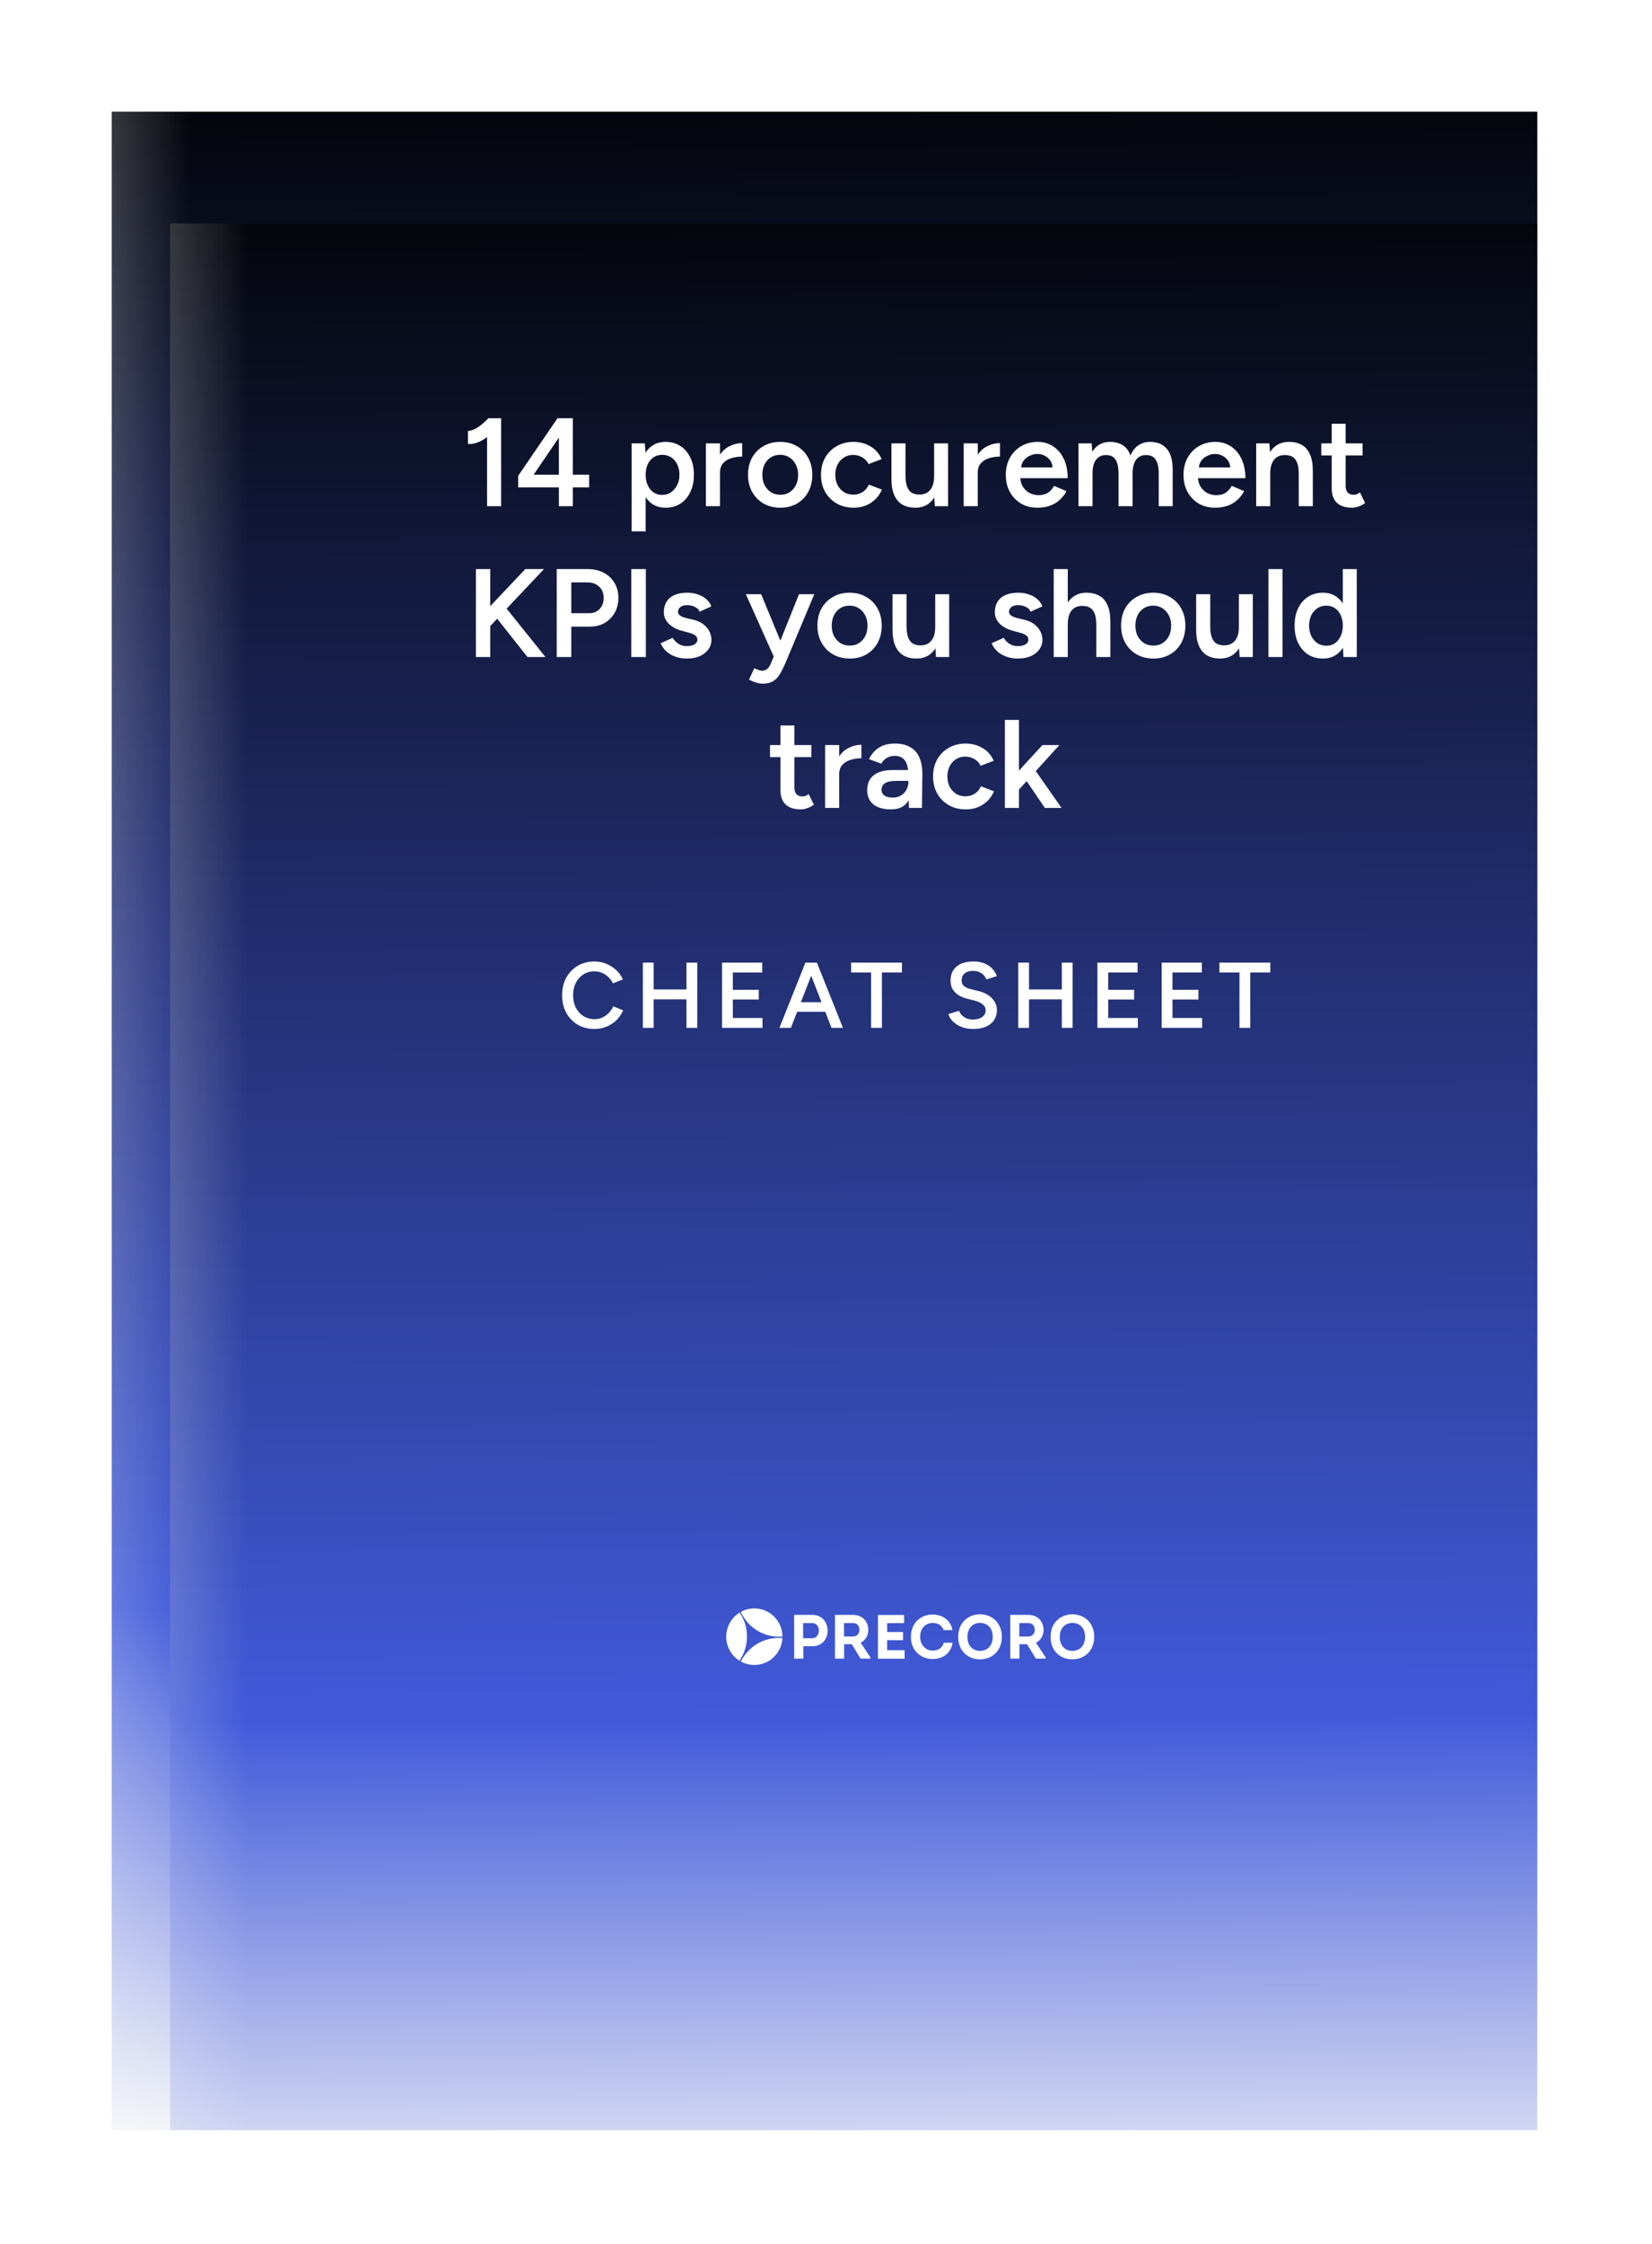 <svg width="526" height="714" viewBox="0 0 526 714" fill="none" xmlns="http://www.w3.org/2000/svg">
<g clip-path="url(#clip0_4972_7850)" filter="url(#filter0_d_4972_7850)">
<rect width="453.906" height="642.334" transform="translate(14)" fill="url(#paint0_linear_4972_7850)"/>
<rect width="453.906" height="642.334" transform="translate(14)" fill="url(#paint1_linear_4972_7850)" fill-opacity="0.2"/>
<path d="M203.317 323.069V309.199C205.25 309.181 207.174 309.199 209.108 309.199C212.262 309.199 213.936 311.639 213.936 314.254C213.936 316.831 212.208 319.145 209.107 319.145H206.222V323.069H203.317ZM209.108 316.612C210.346 316.612 211.166 315.501 211.166 314.172C211.166 312.888 210.39 311.813 209.108 311.795H206.158V316.603H209.108V316.612ZM227.497 322.65V323.069H224.396L221.608 318.498H219.184V323.069H216.279V309.199H222.071C225.172 309.217 226.856 311.494 226.856 313.953C226.856 315.72 225.983 317.26 224.432 318.033L227.497 322.651V322.65ZM222.053 316.058C223.274 316.058 224.067 315.083 224.049 313.899C224.049 312.734 223.292 311.795 222.052 311.795H219.148V316.058H222.053ZM238.233 311.822H232.843V314.637H237.877V317.232H232.843V320.401H238.385V323.097H229.92V309.226H238.233V311.822ZM247.321 309.081C250.056 309.099 252.96 310.583 253.576 314.017H250.77C250.172 312.451 248.952 311.758 247.321 311.758C244.916 311.758 243.312 313.543 243.312 316.176C243.312 318.553 244.88 320.529 247.303 320.529C248.987 320.529 250.368 319.718 250.832 318.033H253.62C253.041 321.694 250.154 323.206 247.321 323.206C243.757 323.206 240.381 320.765 240.381 316.176C240.39 311.557 243.757 309.044 247.321 309.08V309.081ZM262.298 323.307C258.672 323.307 255.402 320.829 255.402 316.157C255.402 311.485 258.752 309.007 262.361 309.007C265.907 309.007 269.257 311.504 269.257 316.157C269.257 320.374 266.406 323.307 262.299 323.307H262.298ZM262.343 320.611C264.455 320.611 266.37 319.181 266.37 316.157C266.37 313.207 264.472 311.74 262.361 311.74C260.231 311.74 258.333 313.224 258.333 316.157C258.324 319.19 260.169 320.611 262.343 320.611ZM283.147 322.65V323.069H280.047L277.258 318.498H274.834V323.069H271.929V309.199H277.721C280.821 309.217 282.506 311.494 282.506 313.953C282.506 315.72 281.633 317.26 280.082 318.033L283.147 322.651V322.65ZM277.704 316.058C278.925 316.058 279.718 315.083 279.701 313.899C279.701 312.734 278.943 311.795 277.704 311.795H274.799V316.058H277.704ZM291.62 323.307C287.994 323.307 284.725 320.829 284.725 316.157C284.725 311.485 288.074 309.007 291.683 309.007C295.228 309.007 298.579 311.504 298.579 316.157C298.57 320.374 295.728 323.307 291.62 323.307ZM291.656 320.611C293.768 320.611 295.684 319.181 295.684 316.157C295.684 313.207 293.786 311.74 291.674 311.74C289.544 311.74 287.647 313.224 287.647 316.157C287.647 319.19 289.481 320.611 291.656 320.611Z" fill="white"/>
<path d="M198.364 320.662C199.094 319.411 199.513 318.003 199.584 316.556C197.06 316.332 194.524 316.832 192.273 317.996C190.022 319.161 188.15 320.943 186.875 323.133C186.704 323.424 186.55 323.714 186.405 324.006C190.627 326.313 195.923 324.85 198.364 320.662Z" fill="white"/>
<path d="M199.594 316.084C199.576 313.022 198.002 310.042 195.182 308.38C193.851 307.596 192.338 307.171 190.793 307.149C189.247 307.126 187.723 307.507 186.369 308.253C187.502 310.775 189.391 312.883 191.774 314.285C194.132 315.679 196.864 316.308 199.594 316.083V316.084Z" fill="white"/>
<path d="M186.007 308.471C184.752 309.241 183.708 310.312 182.97 311.586C180.521 315.793 181.85 321.171 185.944 323.742C186.142 323.451 186.333 323.161 186.514 322.852C187.794 320.651 188.426 318.133 188.336 315.588C188.246 313.044 187.439 310.576 186.007 308.471Z" fill="white"/>
<path d="M203.532 562.409V548.498C205.472 548.48 207.401 548.498 209.34 548.498C212.504 548.498 214.183 550.945 214.183 553.567C214.183 556.152 212.449 558.472 209.339 558.472H206.446V562.409H203.532ZM209.34 555.932C210.582 555.932 211.404 554.818 211.404 553.485C211.404 552.197 210.627 551.119 209.34 551.101H206.382V555.923H209.34V555.932ZM227.783 561.988V562.409H224.673L221.877 557.824H219.446V562.409H216.533V548.498H222.341C225.451 548.516 227.14 550.799 227.14 553.266C227.14 555.038 226.264 556.582 224.709 557.357L227.783 561.989V561.988ZM222.323 555.377C223.547 555.377 224.343 554.399 224.325 553.212C224.325 552.043 223.565 551.101 222.322 551.101H219.41V555.377H222.323ZM238.55 551.128H233.144V553.952H238.193V556.554H233.144V559.732H238.702V562.436H230.213V548.525H238.55V551.128ZM247.664 548.379C250.407 548.397 253.32 549.885 253.937 553.33H251.123C250.524 551.759 249.3 551.064 247.664 551.064C245.252 551.064 243.643 552.855 243.643 555.495C243.643 557.879 245.216 559.86 247.646 559.86C249.335 559.86 250.72 559.048 251.185 557.357H253.981C253.401 561.029 250.506 562.546 247.664 562.546C244.09 562.546 240.704 560.098 240.704 555.495C240.713 550.863 244.09 548.342 247.664 548.378V548.379ZM262.684 562.647C259.048 562.647 255.769 560.162 255.769 555.476C255.769 550.79 259.129 548.305 262.747 548.305C266.304 548.305 269.664 550.809 269.664 555.476C269.664 559.705 266.804 562.647 262.685 562.647H262.684ZM262.729 559.942C264.847 559.942 266.768 558.508 266.768 555.476C266.768 552.517 264.865 551.046 262.747 551.046C260.611 551.046 258.708 552.535 258.708 555.476C258.699 558.517 260.549 559.942 262.729 559.942ZM283.594 561.988V562.409H280.485L277.688 557.824H275.257V562.409H272.343V548.498H278.152C281.261 548.516 282.951 550.799 282.951 553.266C282.951 555.038 282.075 556.582 280.52 557.357L283.594 561.989V561.988ZM278.135 555.377C279.359 555.377 280.155 554.399 280.137 553.212C280.137 552.043 279.377 551.101 278.135 551.101H275.222V555.377H278.135ZM292.091 562.647C288.455 562.647 285.176 560.162 285.176 555.476C285.176 550.79 288.535 548.305 292.154 548.305C295.71 548.305 299.07 550.809 299.07 555.476C299.061 559.705 296.211 562.647 292.091 562.647ZM292.127 559.942C294.245 559.942 296.166 558.508 296.166 555.476C296.166 552.517 294.263 551.046 292.145 551.046C290.01 551.046 288.106 552.535 288.106 555.476C288.106 558.517 289.946 559.942 292.127 559.942Z" fill="white"/>
<path d="M198.565 559.994C199.298 558.74 199.717 557.328 199.789 555.877C197.257 555.652 194.714 556.153 192.457 557.321C190.2 558.489 188.322 560.276 187.043 562.473C186.871 562.764 186.717 563.056 186.572 563.348C190.805 565.661 196.117 564.195 198.565 559.994Z" fill="white"/>
<path d="M199.798 555.403C199.78 552.332 198.202 549.344 195.374 547.677C194.039 546.89 192.522 546.464 190.972 546.442C189.422 546.419 187.893 546.801 186.536 547.549C187.672 550.079 189.566 552.193 191.957 553.599C194.321 554.997 197.061 555.628 199.798 555.403V555.403Z" fill="white"/>
<path d="M186.173 547.768C184.914 548.54 183.867 549.614 183.127 550.892C180.671 555.111 182.003 560.505 186.11 563.084C186.308 562.791 186.499 562.5 186.681 562.191C187.964 559.983 188.598 557.458 188.508 554.906C188.418 552.354 187.609 549.88 186.173 547.768Z" fill="white"/>
<path d="M87.523 94.301C85.763 94.301 84.147 94.093 82.675 93.677C81.235 93.261 79.955 92.685 78.835 91.949C77.747 91.213 76.835 90.397 76.099 89.501C75.395 88.573 74.899 87.613 74.611 86.621L80.083 84.941C80.499 86.125 81.315 87.165 82.531 88.061C83.747 88.957 85.251 89.421 87.043 89.453C89.123 89.453 90.771 89.021 91.987 88.157C93.203 87.293 93.811 86.157 93.811 84.749C93.811 83.469 93.299 82.429 92.275 81.629C91.251 80.797 89.875 80.157 88.147 79.709L84.019 78.653C82.451 78.237 81.027 77.629 79.747 76.829C78.499 76.029 77.507 75.021 76.771 73.805C76.067 72.589 75.715 71.149 75.715 69.485C75.715 66.349 76.739 63.917 78.787 62.189C80.835 60.429 83.763 59.549 87.571 59.549C89.715 59.549 91.587 59.885 93.187 60.557C94.819 61.197 96.163 62.093 97.219 63.245C98.275 64.365 99.059 65.645 99.571 67.085L94.195 68.813C93.715 67.533 92.883 66.477 91.699 65.645C90.515 64.813 89.043 64.397 87.283 64.397C85.459 64.397 84.019 64.829 82.963 65.693C81.939 66.557 81.427 67.757 81.427 69.293C81.427 70.541 81.827 71.517 82.627 72.221C83.459 72.893 84.579 73.405 85.987 73.757L90.115 74.765C93.123 75.501 95.459 76.765 97.123 78.557C98.787 80.349 99.619 82.333 99.619 84.509C99.619 86.429 99.155 88.125 98.227 89.597C97.299 91.069 95.923 92.221 94.099 93.053C92.307 93.885 90.115 94.301 87.523 94.301ZM105.012 103.325V69.725H110.052L110.388 74.141V103.325H105.012ZM117.972 94.301C115.956 94.301 114.212 93.789 112.74 92.765C111.3 91.709 110.196 90.237 109.428 88.349C108.66 86.461 108.276 84.253 108.276 81.725C108.276 79.165 108.66 76.957 109.428 75.101C110.196 73.213 111.3 71.757 112.74 70.733C114.212 69.677 115.956 69.149 117.972 69.149C120.148 69.149 122.036 69.677 123.636 70.733C125.268 71.757 126.532 73.213 127.428 75.101C128.356 76.957 128.82 79.165 128.82 81.725C128.82 84.253 128.356 86.461 127.428 88.349C126.532 90.237 125.268 91.709 123.636 92.765C122.036 93.789 120.148 94.301 117.972 94.301ZM116.628 89.405C117.908 89.405 119.044 89.085 120.036 88.445C121.028 87.773 121.812 86.861 122.388 85.709C122.996 84.557 123.3 83.229 123.3 81.725C123.3 80.221 123.012 78.893 122.436 77.741C121.892 76.589 121.124 75.693 120.132 75.053C119.14 74.413 117.988 74.093 116.676 74.093C115.46 74.093 114.372 74.413 113.412 75.053C112.452 75.693 111.7 76.589 111.156 77.741C110.644 78.893 110.388 80.221 110.388 81.725C110.388 83.229 110.644 84.557 111.156 85.709C111.7 86.861 112.436 87.773 113.364 88.445C114.324 89.085 115.412 89.405 116.628 89.405ZM144.117 94.301C141.781 94.301 139.701 93.773 137.877 92.717C136.085 91.629 134.661 90.141 133.605 88.253C132.581 86.365 132.069 84.189 132.069 81.725C132.069 79.261 132.597 77.085 133.653 75.197C134.709 73.309 136.149 71.837 137.973 70.781C139.829 69.693 141.941 69.149 144.309 69.149C146.453 69.149 148.389 69.709 150.117 70.829C151.845 71.917 153.205 73.501 154.197 75.581C155.221 77.661 155.733 80.141 155.733 83.021H136.869L137.589 82.349C137.589 83.821 137.909 85.101 138.549 86.189C139.189 87.245 140.037 88.061 141.093 88.637C142.149 89.213 143.317 89.501 144.597 89.501C146.069 89.501 147.285 89.181 148.245 88.541C149.205 87.869 149.957 87.005 150.501 85.949L155.253 87.965C154.581 89.245 153.717 90.365 152.661 91.325C151.637 92.285 150.405 93.021 148.965 93.533C147.557 94.045 145.941 94.301 144.117 94.301ZM137.925 79.565L137.157 78.893H150.693L149.973 79.565C149.973 78.253 149.685 77.181 149.109 76.349C148.533 75.485 147.797 74.845 146.901 74.429C146.037 73.981 145.125 73.757 144.165 73.757C143.205 73.757 142.245 73.981 141.285 74.429C140.325 74.845 139.525 75.485 138.885 76.349C138.245 77.181 137.925 78.253 137.925 79.565ZM159.85 93.725V69.725H164.89L165.226 74.141V93.725H159.85ZM176.122 93.725V81.437H181.498V93.725H176.122ZM176.122 81.437C176.122 79.517 175.898 78.045 175.45 77.021C175.034 75.965 174.426 75.229 173.626 74.813C172.858 74.397 171.946 74.189 170.89 74.189C169.098 74.157 167.706 74.749 166.714 75.965C165.722 77.181 165.226 78.925 165.226 81.197H163.21C163.21 78.669 163.578 76.509 164.314 74.717C165.05 72.893 166.106 71.517 167.482 70.589C168.858 69.629 170.49 69.149 172.378 69.149C174.298 69.149 175.93 69.533 177.274 70.301C178.65 71.069 179.69 72.269 180.394 73.901C181.13 75.501 181.498 77.597 181.498 80.189V81.437H176.122ZM204.272 93.725L204.032 89.261V60.125H209.36V93.725H204.272ZM196.448 94.301C194.272 94.301 192.368 93.789 190.736 92.765C189.136 91.709 187.872 90.237 186.944 88.349C186.048 86.461 185.6 84.253 185.6 81.725C185.6 79.165 186.048 76.957 186.944 75.101C187.872 73.213 189.136 71.757 190.736 70.733C192.368 69.677 194.272 69.149 196.448 69.149C198.464 69.149 200.192 69.677 201.632 70.733C203.104 71.757 204.224 73.213 204.992 75.101C205.76 76.957 206.144 79.165 206.144 81.725C206.144 84.253 205.76 86.461 204.992 88.349C204.224 90.237 203.104 91.709 201.632 92.765C200.192 93.789 198.464 94.301 196.448 94.301ZM197.792 89.405C199.008 89.405 200.08 89.085 201.008 88.445C201.968 87.773 202.704 86.861 203.216 85.709C203.76 84.557 204.032 83.229 204.032 81.725C204.032 80.221 203.76 78.893 203.216 77.741C202.704 76.589 201.968 75.693 201.008 75.053C200.08 74.413 198.992 74.093 197.744 74.093C196.464 74.093 195.328 74.413 194.336 75.053C193.344 75.693 192.56 76.589 191.984 77.741C191.44 78.893 191.152 80.221 191.12 81.725C191.152 83.229 191.44 84.557 191.984 85.709C192.56 86.861 193.344 87.773 194.336 88.445C195.36 89.085 196.512 89.405 197.792 89.405ZM251.17 93.725L238.066 60.125H243.634L257.074 93.725H251.17ZM224.338 93.725L237.73 60.125H243.346L230.242 93.725H224.338ZM230.626 85.469V80.525H250.738V85.469H230.626ZM260.444 93.725V69.725H265.484L265.82 74.141V93.725H260.444ZM276.716 93.725V81.437H282.092V93.725H276.716ZM276.716 81.437C276.716 79.517 276.492 78.045 276.044 77.021C275.628 75.965 275.02 75.229 274.22 74.813C273.452 74.397 272.54 74.189 271.484 74.189C269.692 74.157 268.3 74.749 267.308 75.965C266.316 77.181 265.82 78.925 265.82 81.197H263.804C263.804 78.669 264.172 76.509 264.908 74.717C265.644 72.893 266.7 71.517 268.076 70.589C269.452 69.629 271.084 69.149 272.972 69.149C274.892 69.149 276.524 69.533 277.868 70.301C279.244 71.069 280.284 72.269 280.988 73.901C281.724 75.501 282.092 77.597 282.092 80.189V81.437H276.716ZM302.178 93.725L301.938 89.213V81.389C301.938 79.757 301.762 78.397 301.41 77.309C301.09 76.189 300.546 75.341 299.778 74.765C299.042 74.157 298.05 73.853 296.802 73.853C295.65 73.853 294.642 74.093 293.778 74.573C292.914 75.053 292.178 75.805 291.57 76.829L286.866 75.101C287.378 74.045 288.05 73.069 288.882 72.173C289.746 71.245 290.818 70.509 292.098 69.965C293.41 69.421 294.978 69.149 296.802 69.149C299.138 69.149 301.09 69.613 302.658 70.541C304.226 71.437 305.378 72.733 306.114 74.429C306.882 76.125 307.266 78.173 307.266 80.573L307.122 93.725H302.178ZM295.266 94.301C292.386 94.301 290.146 93.661 288.546 92.381C286.978 91.101 286.194 89.293 286.194 86.957C286.194 84.461 287.026 82.557 288.69 81.245C290.386 79.933 292.738 79.277 295.746 79.277H302.178V83.405H297.474C295.33 83.405 293.826 83.709 292.962 84.317C292.098 84.893 291.666 85.725 291.666 86.813C291.666 87.741 292.034 88.477 292.77 89.021C293.538 89.533 294.594 89.789 295.938 89.789C297.154 89.789 298.21 89.517 299.106 88.973C300.002 88.429 300.69 87.709 301.17 86.813C301.682 85.917 301.938 84.909 301.938 83.789H303.522C303.522 87.053 302.866 89.629 301.554 91.517C300.242 93.373 298.146 94.301 295.266 94.301ZM312.71 93.725V60.125H318.086V93.725H312.71ZM327.845 103.901C327.077 103.901 326.213 103.757 325.253 103.469C324.325 103.181 323.429 102.813 322.565 102.365L324.581 97.997C325.189 98.285 325.749 98.509 326.261 98.669C326.773 98.861 327.189 98.957 327.509 98.957C328.277 98.957 328.917 98.749 329.429 98.333C329.973 97.949 330.405 97.373 330.725 96.605L333.557 89.981L341.669 69.725H347.525L336.389 96.269C335.717 97.805 335.029 99.149 334.325 100.301C333.653 101.453 332.805 102.333 331.781 102.941C330.757 103.581 329.445 103.901 327.845 103.901ZM332.117 93.725L321.365 69.725H327.221L335.573 89.933L337.301 93.725H332.117ZM359.461 94.301C357.861 94.301 356.389 94.061 355.045 93.581C353.701 93.101 352.549 92.429 351.589 91.565C350.629 90.669 349.893 89.629 349.381 88.445L354.037 86.381C354.517 87.277 355.221 88.029 356.149 88.637C357.109 89.245 358.165 89.549 359.317 89.549C360.565 89.549 361.557 89.341 362.293 88.925C363.061 88.477 363.445 87.869 363.445 87.101C363.445 86.365 363.157 85.805 362.581 85.421C362.005 85.005 361.189 84.669 360.133 84.413L357.877 83.789C355.605 83.213 353.829 82.301 352.549 81.053C351.269 79.773 350.629 78.317 350.629 76.685C350.629 74.285 351.397 72.429 352.933 71.117C354.501 69.805 356.741 69.149 359.653 69.149C361.125 69.149 362.469 69.373 363.685 69.821C364.933 70.237 366.005 70.845 366.901 71.645C367.797 72.413 368.421 73.325 368.773 74.381L364.309 76.397C363.989 75.597 363.381 74.989 362.485 74.573C361.589 74.125 360.597 73.901 359.509 73.901C358.421 73.901 357.573 74.141 356.965 74.621C356.357 75.069 356.053 75.709 356.053 76.541C356.053 77.021 356.325 77.469 356.869 77.885C357.413 78.269 358.197 78.589 359.221 78.845L362.053 79.517C363.621 79.901 364.901 80.509 365.893 81.341C366.885 82.141 367.621 83.053 368.101 84.077C368.581 85.069 368.821 86.077 368.821 87.101C368.821 88.541 368.405 89.805 367.573 90.893C366.773 91.981 365.669 92.829 364.261 93.437C362.853 94.013 361.253 94.301 359.461 94.301ZM373.421 93.725V69.725H378.749V93.725H373.421ZM376.109 65.165C375.245 65.165 374.493 64.861 373.853 64.253C373.245 63.613 372.941 62.861 372.941 61.997C372.941 61.133 373.245 60.397 373.853 59.789C374.493 59.181 375.245 58.877 376.109 58.877C376.973 58.877 377.709 59.181 378.317 59.789C378.957 60.397 379.277 61.133 379.277 61.997C379.277 62.861 378.957 63.613 378.317 64.253C377.709 64.861 376.973 65.165 376.109 65.165ZM393.821 94.301C392.221 94.301 390.749 94.061 389.405 93.581C388.061 93.101 386.909 92.429 385.949 91.565C384.989 90.669 384.253 89.629 383.741 88.445L388.397 86.381C388.877 87.277 389.581 88.029 390.509 88.637C391.469 89.245 392.525 89.549 393.677 89.549C394.925 89.549 395.917 89.341 396.653 88.925C397.421 88.477 397.805 87.869 397.805 87.101C397.805 86.365 397.517 85.805 396.941 85.421C396.365 85.005 395.549 84.669 394.493 84.413L392.237 83.789C389.965 83.213 388.189 82.301 386.909 81.053C385.629 79.773 384.989 78.317 384.989 76.685C384.989 74.285 385.757 72.429 387.293 71.117C388.861 69.805 391.101 69.149 394.013 69.149C395.485 69.149 396.829 69.373 398.045 69.821C399.293 70.237 400.365 70.845 401.261 71.645C402.157 72.413 402.781 73.325 403.133 74.381L398.669 76.397C398.349 75.597 397.741 74.989 396.845 74.573C395.949 74.125 394.957 73.901 393.869 73.901C392.781 73.901 391.933 74.141 391.325 74.621C390.717 75.069 390.413 75.709 390.413 76.541C390.413 77.021 390.685 77.469 391.229 77.885C391.773 78.269 392.557 78.589 393.581 78.845L396.413 79.517C397.981 79.901 399.261 80.509 400.253 81.341C401.245 82.141 401.981 83.053 402.461 84.077C402.941 85.069 403.181 86.077 403.181 87.101C403.181 88.541 402.765 89.805 401.933 90.893C401.133 91.981 400.029 92.829 398.621 93.437C397.213 94.013 395.613 94.301 393.821 94.301ZM192.93 152.301C189.538 152.301 186.514 151.565 183.858 150.093C181.234 148.589 179.17 146.541 177.666 143.949C176.162 141.325 175.41 138.333 175.41 134.973C175.41 131.549 176.162 128.541 177.666 125.949C179.17 123.325 181.234 121.277 183.858 119.805C186.514 118.301 189.538 117.549 192.93 117.549C194.882 117.549 196.706 117.853 198.402 118.461C200.13 119.069 201.682 119.901 203.058 120.957C204.434 121.981 205.554 123.181 206.418 124.557L201.906 127.437C201.298 126.509 200.514 125.677 199.554 124.941C198.594 124.205 197.538 123.645 196.386 123.261C195.266 122.845 194.114 122.637 192.93 122.637C190.626 122.637 188.578 123.165 186.786 124.221C185.026 125.277 183.634 126.733 182.61 128.589C181.586 130.413 181.074 132.541 181.074 134.973C181.074 137.341 181.57 139.453 182.562 141.309C183.586 143.165 184.994 144.621 186.786 145.677C188.61 146.733 190.706 147.261 193.074 147.261C194.93 147.261 196.594 146.877 198.066 146.109C199.538 145.341 200.69 144.269 201.522 142.893C202.386 141.517 202.818 139.933 202.818 138.141L208.146 137.469C208.146 140.509 207.49 143.149 206.178 145.389C204.898 147.597 203.106 149.309 200.802 150.525C198.53 151.709 195.906 152.301 192.93 152.301ZM194.754 138.573V134.061H208.146V137.805L205.17 138.573H194.754ZM228.594 151.725L228.306 147.309V127.725H233.634V151.725H228.594ZM211.986 140.013V127.725H217.362V140.013H211.986ZM217.362 140.013C217.362 141.901 217.586 143.373 218.034 144.429C218.482 145.485 219.09 146.221 219.858 146.637C220.658 147.053 221.57 147.261 222.594 147.261C224.418 147.293 225.826 146.701 226.818 145.485C227.81 144.269 228.306 142.525 228.306 140.253H230.322C230.322 142.781 229.938 144.957 229.17 146.781C228.434 148.573 227.378 149.949 226.002 150.909C224.658 151.837 223.026 152.301 221.106 152.301C219.218 152.301 217.586 151.917 216.21 151.149C214.866 150.381 213.826 149.181 213.09 147.549C212.354 145.917 211.986 143.821 211.986 141.261V140.013H217.362ZM239.944 151.725V127.725H245.272V151.725H239.944ZM242.632 123.165C241.768 123.165 241.016 122.861 240.376 122.253C239.768 121.613 239.464 120.861 239.464 119.997C239.464 119.133 239.768 118.397 240.376 117.789C241.016 117.181 241.768 116.877 242.632 116.877C243.496 116.877 244.232 117.181 244.84 117.789C245.48 118.397 245.8 119.133 245.8 119.997C245.8 120.861 245.48 121.613 244.84 122.253C244.232 122.861 243.496 123.165 242.632 123.165ZM268.936 151.725L268.696 147.261V118.125H274.024V151.725H268.936ZM261.112 152.301C258.936 152.301 257.032 151.789 255.4 150.765C253.8 149.709 252.536 148.237 251.608 146.349C250.712 144.461 250.264 142.253 250.264 139.725C250.264 137.165 250.712 134.957 251.608 133.101C252.536 131.213 253.8 129.757 255.4 128.733C257.032 127.677 258.936 127.149 261.112 127.149C263.128 127.149 264.856 127.677 266.296 128.733C267.768 129.757 268.888 131.213 269.656 133.101C270.424 134.957 270.808 137.165 270.808 139.725C270.808 142.253 270.424 144.461 269.656 146.349C268.888 148.237 267.768 149.709 266.296 150.765C264.856 151.789 263.128 152.301 261.112 152.301ZM262.456 147.405C263.672 147.405 264.744 147.085 265.672 146.445C266.632 145.773 267.368 144.861 267.88 143.709C268.424 142.557 268.696 141.229 268.696 139.725C268.696 138.221 268.424 136.893 267.88 135.741C267.368 134.589 266.632 133.693 265.672 133.053C264.744 132.413 263.656 132.093 262.408 132.093C261.128 132.093 259.992 132.413 259 133.053C258.008 133.693 257.224 134.589 256.648 135.741C256.104 136.893 255.816 138.221 255.784 139.725C255.816 141.229 256.104 142.557 256.648 143.709C257.224 144.861 258.008 145.773 259 146.445C260.024 147.085 261.176 147.405 262.456 147.405ZM290.671 152.301C288.335 152.301 286.255 151.773 284.431 150.717C282.639 149.629 281.215 148.141 280.159 146.253C279.135 144.365 278.623 142.189 278.623 139.725C278.623 137.261 279.151 135.085 280.207 133.197C281.263 131.309 282.703 129.837 284.527 128.781C286.383 127.693 288.495 127.149 290.863 127.149C293.007 127.149 294.943 127.709 296.671 128.829C298.399 129.917 299.759 131.501 300.751 133.581C301.775 135.661 302.287 138.141 302.287 141.021H283.423L284.143 140.349C284.143 141.821 284.463 143.101 285.103 144.189C285.743 145.245 286.591 146.061 287.647 146.637C288.703 147.213 289.871 147.501 291.151 147.501C292.623 147.501 293.839 147.181 294.799 146.541C295.759 145.869 296.511 145.005 297.055 143.949L301.807 145.965C301.135 147.245 300.271 148.365 299.215 149.325C298.191 150.285 296.959 151.021 295.519 151.533C294.111 152.045 292.495 152.301 290.671 152.301ZM284.479 137.565L283.711 136.893H297.247L296.527 137.565C296.527 136.253 296.239 135.181 295.663 134.349C295.087 133.485 294.351 132.845 293.455 132.429C292.591 131.981 291.679 131.757 290.719 131.757C289.759 131.757 288.799 131.981 287.839 132.429C286.879 132.845 286.079 133.485 285.439 134.349C284.799 135.181 284.479 136.253 284.479 137.565Z" fill="white"/>
<g clip-path="url(#clip1_4972_7850)" filter="url(#filter1_d_4972_7850)">
<rect width="453.903" height="642.33" transform="translate(11)" fill="url(#paint2_linear_4972_7850)"/>
<rect width="453.903" height="642.33" transform="translate(11)" fill="url(#paint3_linear_4972_7850)" fill-opacity="0.2"/>
<path d="M209.702 456.72V442.81C211.641 442.792 213.57 442.81 215.509 442.81C218.673 442.81 220.352 445.257 220.352 447.879C220.352 450.464 218.619 452.784 215.509 452.784H212.615V456.72H209.702ZM215.509 450.244C216.751 450.244 217.573 449.13 217.573 447.797C217.573 446.509 216.796 445.431 215.509 445.413H212.551V450.235H215.509V450.244ZM233.952 456.3V456.72H230.842L228.046 452.135H225.615V456.72H222.702V442.81H228.51C231.62 442.828 233.309 445.111 233.309 447.578C233.309 449.349 232.433 450.893 230.878 451.669L233.952 456.301V456.3ZM228.492 449.688C229.716 449.688 230.512 448.711 230.494 447.524C230.494 446.355 229.734 445.413 228.492 445.413H225.579V449.688H228.492ZM244.719 445.44H239.313V448.263H244.362V450.865H239.313V454.044H244.871V456.748H236.382V442.837H244.719V445.44ZM253.833 442.691C256.576 442.709 259.489 444.197 260.106 447.642H257.292C256.693 446.071 255.469 445.376 253.833 445.376C251.421 445.376 249.812 447.166 249.812 449.807C249.812 452.19 251.385 454.172 253.815 454.172C255.504 454.172 256.889 453.359 257.354 451.669H260.15C259.57 455.341 256.675 456.857 253.833 456.857C250.259 456.857 246.873 454.409 246.873 449.807C246.882 445.175 250.259 442.654 253.833 442.69V442.691ZM268.853 456.958C265.217 456.958 261.938 454.473 261.938 449.788C261.938 445.102 265.297 442.617 268.916 442.617C272.473 442.617 275.832 445.121 275.832 449.788C275.832 454.017 272.973 456.958 268.854 456.958H268.853ZM268.898 454.254C271.016 454.254 272.937 452.82 272.937 449.788C272.937 446.829 271.034 445.358 268.916 445.358C266.78 445.358 264.877 446.846 264.877 449.788C264.868 452.829 266.718 454.254 268.898 454.254ZM289.763 456.3V456.72H286.653L283.856 452.135H281.426V456.72H278.512V442.81H284.321C287.43 442.828 289.119 445.111 289.119 447.578C289.119 449.349 288.244 450.893 286.689 451.669L289.763 456.301V456.3ZM284.304 449.688C285.528 449.688 286.323 448.711 286.306 447.524C286.306 446.355 285.546 445.413 284.304 445.413H281.39V449.688H284.304ZM298.26 456.958C294.623 456.958 291.345 454.473 291.345 449.788C291.345 445.102 294.704 442.617 298.323 442.617C301.879 442.617 305.239 445.121 305.239 449.788C305.23 454.017 302.379 456.958 298.26 456.958ZM298.296 454.254C300.414 454.254 302.335 452.82 302.335 449.788C302.335 446.829 300.432 445.358 298.314 445.358C296.178 445.358 294.275 446.846 294.275 449.788C294.275 452.829 296.115 454.254 298.296 454.254Z" fill="white"/>
<path d="M204.735 454.306C205.467 453.052 205.887 451.639 205.958 450.189C203.427 449.964 200.883 450.465 198.626 451.633C196.369 452.801 194.491 454.588 193.213 456.785C193.04 457.076 192.886 457.367 192.741 457.66C196.975 459.973 202.287 458.507 204.735 454.306Z" fill="white"/>
<path d="M205.968 449.715C205.95 446.644 204.371 443.656 201.544 441.989C200.208 441.202 198.691 440.776 197.141 440.754C195.591 440.731 194.063 441.113 192.705 441.861C193.841 444.391 195.736 446.505 198.126 447.911C200.49 449.309 203.23 449.94 205.968 449.714V449.715Z" fill="white"/>
<path d="M192.342 442.08C191.083 442.852 190.036 443.926 189.296 445.204C186.84 449.423 188.172 454.817 192.279 457.396C192.477 457.103 192.669 456.812 192.85 456.503C194.134 454.295 194.767 451.77 194.677 449.218C194.588 446.666 193.778 444.192 192.342 442.08Z" fill="white"/>
<path d="M111.92 90V64.49L112.36 62.011H116.399V90H111.92ZM105.843 70.208V66.009C106.456 66.036 107.149 65.863 107.922 65.49C108.722 65.09 109.508 64.57 110.281 63.93C111.054 63.29 111.747 62.637 112.36 61.971L115.239 64.97C114.306 65.956 113.333 66.862 112.32 67.689C111.307 68.515 110.254 69.155 109.161 69.608C108.095 70.061 106.989 70.261 105.843 70.208ZM134.789 90V84.002H121.834V80.324L134.349 62.011H139.227V79.964H144.425V84.002H139.227V90H134.789ZM126.752 79.964H134.789V68.168L126.752 79.964ZM157.946 97.997V70.008H162.144L162.424 73.686V97.997H157.946ZM168.742 90.48C167.062 90.48 165.609 90.053 164.383 89.2C163.184 88.321 162.264 87.094 161.624 85.522C160.985 83.949 160.665 82.11 160.665 80.004C160.665 77.871 160.985 76.032 161.624 74.486C162.264 72.913 163.184 71.701 164.383 70.847C165.609 69.968 167.062 69.528 168.742 69.528C170.554 69.528 172.127 69.968 173.46 70.847C174.819 71.701 175.872 72.913 176.618 74.486C177.392 76.032 177.778 77.871 177.778 80.004C177.778 82.11 177.392 83.949 176.618 85.522C175.872 87.094 174.819 88.321 173.46 89.2C172.127 90.053 170.554 90.48 168.742 90.48ZM167.622 86.401C168.688 86.401 169.635 86.135 170.461 85.602C171.287 85.042 171.94 84.282 172.42 83.323C172.927 82.363 173.18 81.257 173.18 80.004C173.18 78.751 172.94 77.645 172.46 76.685C172.007 75.726 171.367 74.979 170.541 74.446C169.715 73.913 168.755 73.646 167.662 73.646C166.649 73.646 165.743 73.913 164.943 74.446C164.143 74.979 163.517 75.726 163.064 76.685C162.637 77.645 162.424 78.751 162.424 80.004C162.424 81.257 162.637 82.363 163.064 83.323C163.517 84.282 164.13 85.042 164.903 85.602C165.703 86.135 166.609 86.401 167.622 86.401ZM184.563 79.364C184.563 77.205 184.976 75.432 185.802 74.046C186.628 72.66 187.695 71.634 189.001 70.967C190.334 70.274 191.72 69.928 193.159 69.928V74.206C191.933 74.206 190.773 74.379 189.681 74.726C188.614 75.046 187.748 75.579 187.082 76.325C186.415 77.072 186.082 78.058 186.082 79.284L184.563 79.364ZM181.604 90V70.008H186.082V90H181.604ZM205.326 90.48C203.327 90.48 201.541 90.04 199.968 89.16C198.422 88.254 197.209 87.014 196.329 85.442C195.45 83.869 195.01 82.056 195.01 80.004C195.01 77.951 195.436 76.139 196.289 74.566C197.169 72.993 198.382 71.767 199.928 70.888C201.474 69.981 203.247 69.528 205.246 69.528C207.245 69.528 209.018 69.981 210.564 70.888C212.11 71.767 213.309 72.993 214.162 74.566C215.042 76.139 215.482 77.951 215.482 80.004C215.482 82.056 215.055 83.869 214.202 85.442C213.349 87.014 212.15 88.254 210.604 89.16C209.058 90.04 207.298 90.48 205.326 90.48ZM205.326 86.361C206.419 86.361 207.392 86.095 208.245 85.562C209.098 85.002 209.764 84.256 210.244 83.323C210.724 82.363 210.964 81.257 210.964 80.004C210.964 78.751 210.71 77.658 210.204 76.725C209.724 75.766 209.058 75.019 208.205 74.486C207.352 73.926 206.365 73.646 205.246 73.646C204.126 73.646 203.14 73.913 202.287 74.446C201.434 74.979 200.767 75.726 200.288 76.685C199.808 77.645 199.568 78.751 199.568 80.004C199.568 81.257 199.808 82.363 200.288 83.323C200.794 84.256 201.474 85.002 202.327 85.562C203.207 86.095 204.206 86.361 205.326 86.361ZM228.719 90.48C226.666 90.48 224.854 90.04 223.281 89.16C221.708 88.254 220.469 87.014 219.562 85.442C218.683 83.869 218.243 82.056 218.243 80.004C218.243 77.951 218.683 76.139 219.562 74.566C220.469 72.993 221.695 71.767 223.241 70.888C224.814 69.981 226.613 69.528 228.639 69.528C230.611 69.528 232.397 70.008 233.997 70.967C235.596 71.9 236.782 73.246 237.555 75.006L233.397 76.605C232.97 75.726 232.317 75.019 231.438 74.486C230.558 73.953 229.558 73.686 228.439 73.686C227.346 73.686 226.373 73.966 225.52 74.526C224.667 75.059 224.001 75.805 223.521 76.765C223.041 77.698 222.801 78.778 222.801 80.004C222.801 81.23 223.041 82.323 223.521 83.283C224.027 84.216 224.707 84.962 225.56 85.522C226.44 86.055 227.426 86.321 228.519 86.321C229.638 86.321 230.638 86.041 231.518 85.482C232.397 84.895 233.05 84.109 233.477 83.123L237.635 84.722C236.862 86.535 235.676 87.948 234.077 88.96C232.504 89.973 230.718 90.48 228.719 90.48ZM254.507 90L254.267 86.321V70.008H258.705V90H254.507ZM240.672 80.244V70.008H245.15V80.244H240.672ZM245.15 80.244C245.15 81.817 245.337 83.043 245.71 83.922C246.083 84.802 246.59 85.415 247.229 85.762C247.896 86.108 248.655 86.281 249.508 86.281C251.028 86.308 252.201 85.815 253.027 84.802C253.853 83.789 254.267 82.336 254.267 80.444H255.946C255.946 82.55 255.626 84.362 254.986 85.882C254.373 87.374 253.494 88.521 252.347 89.32C251.228 90.093 249.868 90.48 248.269 90.48C246.696 90.48 245.337 90.16 244.191 89.52C243.071 88.88 242.205 87.881 241.592 86.521C240.978 85.162 240.672 83.416 240.672 81.283V80.244H245.15ZM266.64 79.364C266.64 77.205 267.053 75.432 267.879 74.046C268.706 72.66 269.772 71.634 271.078 70.967C272.411 70.274 273.797 69.928 275.237 69.928V74.206C274.01 74.206 272.851 74.379 271.758 74.726C270.692 75.046 269.825 75.579 269.159 76.325C268.493 77.072 268.159 78.058 268.159 79.284L266.64 79.364ZM263.681 90V70.008H268.159V90H263.681ZM287.123 90.48C285.177 90.48 283.445 90.04 281.925 89.16C280.432 88.254 279.246 87.014 278.367 85.442C277.514 83.869 277.087 82.056 277.087 80.004C277.087 77.951 277.527 76.139 278.407 74.566C279.286 72.993 280.486 71.767 282.005 70.888C283.551 69.981 285.311 69.528 287.283 69.528C289.069 69.528 290.682 69.995 292.121 70.927C293.561 71.834 294.694 73.153 295.52 74.886C296.373 76.619 296.799 78.684 296.799 81.084H281.086L281.685 80.524C281.685 81.75 281.952 82.816 282.485 83.722C283.018 84.602 283.725 85.282 284.604 85.762C285.484 86.242 286.457 86.481 287.523 86.481C288.749 86.481 289.762 86.215 290.562 85.682C291.362 85.122 291.988 84.402 292.441 83.522L296.4 85.202C295.84 86.268 295.12 87.201 294.24 88.001C293.387 88.8 292.361 89.414 291.162 89.84C289.989 90.267 288.643 90.48 287.123 90.48ZM281.965 78.205L281.325 77.645H292.601L292.001 78.205C292.001 77.112 291.761 76.219 291.282 75.526C290.802 74.806 290.189 74.273 289.442 73.926C288.723 73.553 287.963 73.367 287.163 73.367C286.363 73.367 285.564 73.553 284.764 73.926C283.964 74.273 283.298 74.806 282.765 75.526C282.232 76.219 281.965 77.112 281.965 78.205ZM300.229 90V70.008H304.428L304.628 72.687C305.241 71.647 306.027 70.861 306.987 70.328C307.946 69.795 309.039 69.528 310.265 69.528C311.865 69.528 313.224 69.888 314.344 70.608C315.463 71.327 316.276 72.42 316.783 73.886C317.369 72.474 318.196 71.394 319.262 70.648C320.328 69.901 321.581 69.528 323.02 69.528C325.34 69.528 327.125 70.274 328.378 71.767C329.631 73.233 330.244 75.499 330.218 78.564V90H325.779V79.764C325.779 78.165 325.606 76.938 325.26 76.085C324.913 75.206 324.447 74.593 323.86 74.246C323.274 73.9 322.594 73.726 321.821 73.726C320.435 73.7 319.355 74.193 318.582 75.206C317.836 76.219 317.463 77.671 317.463 79.564V90H312.984V79.764C312.984 78.165 312.811 76.938 312.465 76.085C312.145 75.206 311.692 74.593 311.105 74.246C310.519 73.9 309.839 73.726 309.066 73.726C307.68 73.7 306.6 74.193 305.827 75.206C305.081 76.219 304.708 77.671 304.708 79.564V90H300.229ZM343.703 90.48C341.757 90.48 340.024 90.04 338.505 89.16C337.012 88.254 335.826 87.014 334.946 85.442C334.093 83.869 333.667 82.056 333.667 80.004C333.667 77.951 334.106 76.139 334.986 74.566C335.866 72.993 337.065 71.767 338.585 70.888C340.131 69.981 341.89 69.528 343.863 69.528C345.649 69.528 347.261 69.995 348.701 70.927C350.14 71.834 351.273 73.153 352.099 74.886C352.952 76.619 353.379 78.684 353.379 81.084H337.665L338.265 80.524C338.265 81.75 338.531 82.816 339.064 83.722C339.598 84.602 340.304 85.282 341.184 85.762C342.063 86.242 343.036 86.481 344.103 86.481C345.329 86.481 346.342 86.215 347.141 85.682C347.941 85.122 348.567 84.402 349.021 83.522L352.979 85.202C352.419 86.268 351.7 87.201 350.82 88.001C349.967 88.8 348.941 89.414 347.741 89.84C346.568 90.267 345.222 90.48 343.703 90.48ZM338.545 78.205L337.905 77.645H349.181L348.581 78.205C348.581 77.112 348.341 76.219 347.861 75.526C347.381 74.806 346.768 74.273 346.022 73.926C345.302 73.553 344.542 73.367 343.743 73.367C342.943 73.367 342.143 73.553 341.344 73.926C340.544 74.273 339.878 74.806 339.344 75.526C338.811 76.219 338.545 77.112 338.545 78.205ZM356.809 90V70.008H361.007L361.287 73.686V90H356.809ZM370.364 90V79.764H374.842V90H370.364ZM370.364 79.764C370.364 78.165 370.177 76.938 369.804 76.085C369.457 75.206 368.951 74.593 368.284 74.246C367.645 73.9 366.885 73.726 366.005 73.726C364.512 73.7 363.353 74.193 362.527 75.206C361.7 76.219 361.287 77.671 361.287 79.564H359.608C359.608 77.458 359.914 75.659 360.527 74.166C361.14 72.647 362.02 71.501 363.166 70.728C364.313 69.928 365.672 69.528 367.245 69.528C368.844 69.528 370.204 69.848 371.323 70.488C372.469 71.127 373.336 72.127 373.922 73.486C374.535 74.819 374.842 76.565 374.842 78.724V79.764H370.364ZM387.335 90.48C385.229 90.48 383.616 89.96 382.497 88.92C381.404 87.854 380.858 86.335 380.858 84.362V63.77H385.296V83.522C385.296 84.456 385.509 85.162 385.936 85.642C386.389 86.121 387.042 86.361 387.895 86.361C388.161 86.361 388.455 86.308 388.774 86.201C389.094 86.095 389.454 85.895 389.854 85.602L391.493 89C390.8 89.48 390.107 89.84 389.414 90.08C388.721 90.347 388.028 90.48 387.335 90.48ZM377.539 73.846V70.008H390.694V73.846H377.539ZM111.25 129.923L110.33 124.565L124.085 110.011H130.042L111.25 129.923ZM108.371 138V110.011H112.929V138H108.371ZM124.804 138L113.529 123.766L116.807 120.927L130.522 138H124.804ZM134.103 138V110.011H143.979C145.898 110.011 147.591 110.397 149.057 111.17C150.523 111.944 151.669 113.023 152.496 114.409C153.322 115.769 153.735 117.355 153.735 119.167C153.735 120.927 153.349 122.499 152.576 123.886C151.803 125.272 150.723 126.365 149.337 127.164C147.977 127.937 146.391 128.324 144.579 128.324H138.741V138H134.103ZM138.741 124.045H144.499C145.832 124.045 146.925 123.592 147.778 122.686C148.631 121.78 149.057 120.607 149.057 119.167C149.057 117.701 148.577 116.515 147.618 115.609C146.658 114.702 145.418 114.249 143.899 114.249H138.741V124.045ZM157.844 138V110.011H162.482V138H157.844ZM175.566 138.48C174.233 138.48 173.007 138.28 171.887 137.88C170.768 137.48 169.808 136.92 169.008 136.201C168.209 135.454 167.596 134.588 167.169 133.602L171.048 131.882C171.447 132.629 172.034 133.255 172.807 133.762C173.607 134.268 174.486 134.521 175.446 134.521C176.485 134.521 177.312 134.348 177.925 134.002C178.565 133.628 178.884 133.122 178.884 132.482C178.884 131.869 178.645 131.403 178.165 131.083C177.685 130.736 177.005 130.456 176.126 130.243L174.246 129.723C172.354 129.243 170.874 128.484 169.808 127.444C168.742 126.378 168.209 125.165 168.209 123.806C168.209 121.806 168.848 120.26 170.128 119.167C171.434 118.074 173.3 117.528 175.726 117.528C176.952 117.528 178.071 117.715 179.084 118.088C180.124 118.434 181.017 118.941 181.763 119.607C182.51 120.247 183.03 121.007 183.323 121.886L179.604 123.566C179.338 122.899 178.831 122.393 178.085 122.046C177.338 121.673 176.512 121.486 175.606 121.486C174.699 121.486 173.993 121.686 173.487 122.086C172.98 122.459 172.727 122.993 172.727 123.686C172.727 124.085 172.953 124.459 173.407 124.805C173.86 125.125 174.513 125.392 175.366 125.605L177.725 126.165C179.031 126.484 180.097 126.991 180.924 127.684C181.75 128.35 182.363 129.11 182.763 129.963C183.163 130.789 183.363 131.629 183.363 132.482C183.363 133.682 183.016 134.735 182.323 135.641C181.657 136.547 180.737 137.254 179.564 137.76C178.391 138.24 177.059 138.48 175.566 138.48ZM199.718 146.477C199.078 146.477 198.358 146.357 197.558 146.117C196.785 145.877 196.039 145.57 195.319 145.197L196.999 141.559C197.505 141.799 197.972 141.985 198.398 142.118C198.825 142.278 199.171 142.358 199.438 142.358C200.077 142.358 200.611 142.185 201.037 141.839C201.49 141.519 201.85 141.039 202.117 140.399L204.476 134.881L211.233 118.008H216.111L206.835 140.119C206.275 141.399 205.702 142.518 205.115 143.478C204.556 144.437 203.849 145.171 202.996 145.677C202.143 146.21 201.05 146.477 199.718 146.477ZM203.276 138L194.32 118.008H199.198L206.155 134.841L207.595 138H203.276ZM227.426 138.48C225.427 138.48 223.641 138.04 222.069 137.16C220.523 136.254 219.31 135.014 218.43 133.442C217.55 131.869 217.111 130.056 217.111 128.004C217.111 125.951 217.537 124.139 218.39 122.566C219.27 120.993 220.483 119.767 222.029 118.887C223.575 117.981 225.347 117.528 227.347 117.528C229.346 117.528 231.118 117.981 232.664 118.887C234.211 119.767 235.41 120.993 236.263 122.566C237.143 124.139 237.583 125.951 237.583 128.004C237.583 130.056 237.156 131.869 236.303 133.442C235.45 135.014 234.25 136.254 232.704 137.16C231.158 138.04 229.399 138.48 227.426 138.48ZM227.426 134.361C228.519 134.361 229.492 134.095 230.345 133.562C231.198 133.002 231.865 132.256 232.345 131.323C232.824 130.363 233.064 129.257 233.064 128.004C233.064 126.751 232.811 125.658 232.305 124.725C231.825 123.766 231.158 123.019 230.305 122.486C229.452 121.926 228.466 121.646 227.347 121.646C226.227 121.646 225.241 121.913 224.388 122.446C223.535 122.979 222.868 123.726 222.388 124.685C221.909 125.645 221.669 126.751 221.669 128.004C221.669 129.257 221.909 130.363 222.388 131.323C222.895 132.256 223.575 133.002 224.428 133.562C225.307 134.095 226.307 134.361 227.426 134.361ZM254.858 138L254.618 134.321V118.008H259.056V138H254.858ZM241.023 128.244V118.008H245.502V128.244H241.023ZM245.502 128.244C245.502 129.817 245.688 131.043 246.061 131.922C246.435 132.802 246.941 133.415 247.581 133.762C248.247 134.108 249.007 134.281 249.86 134.281C251.379 134.308 252.552 133.815 253.379 132.802C254.205 131.789 254.618 130.336 254.618 128.444H256.297C256.297 130.55 255.978 132.362 255.338 133.882C254.725 135.374 253.845 136.521 252.699 137.32C251.579 138.093 250.22 138.48 248.62 138.48C247.048 138.48 245.688 138.16 244.542 137.52C243.422 136.88 242.556 135.881 241.943 134.521C241.33 133.162 241.023 131.416 241.023 129.283V128.244H245.502ZM280.954 138.48C279.622 138.48 278.395 138.28 277.276 137.88C276.156 137.48 275.197 136.92 274.397 136.201C273.597 135.454 272.984 134.588 272.558 133.602L276.436 131.882C276.836 132.629 277.422 133.255 278.195 133.762C278.995 134.268 279.875 134.521 280.834 134.521C281.874 134.521 282.7 134.348 283.313 134.002C283.953 133.628 284.273 133.122 284.273 132.482C284.273 131.869 284.033 131.403 283.553 131.083C283.074 130.736 282.394 130.456 281.514 130.243L279.635 129.723C277.742 129.243 276.263 128.484 275.197 127.444C274.13 126.378 273.597 125.165 273.597 123.806C273.597 121.806 274.237 120.26 275.516 119.167C276.823 118.074 278.689 117.528 281.114 117.528C282.34 117.528 283.46 117.715 284.473 118.088C285.513 118.434 286.406 118.941 287.152 119.607C287.898 120.247 288.418 121.007 288.711 121.886L284.993 123.566C284.726 122.899 284.22 122.393 283.473 122.046C282.727 121.673 281.901 121.486 280.994 121.486C280.088 121.486 279.382 121.686 278.875 122.086C278.369 122.459 278.115 122.993 278.115 123.686C278.115 124.085 278.342 124.459 278.795 124.805C279.248 125.125 279.901 125.392 280.754 125.605L283.113 126.165C284.42 126.484 285.486 126.991 286.312 127.684C287.139 128.35 287.752 129.11 288.152 129.963C288.551 130.789 288.751 131.629 288.751 132.482C288.751 133.682 288.405 134.735 287.712 135.641C287.045 136.547 286.126 137.254 284.953 137.76C283.78 138.24 282.447 138.48 280.954 138.48ZM292.343 138V110.011H296.821V138H292.343ZM305.897 138V127.764H310.376V138H305.897ZM305.897 127.764C305.897 126.165 305.711 124.938 305.338 124.085C304.964 123.206 304.445 122.593 303.778 122.246C303.138 121.9 302.392 121.726 301.539 121.726C300.02 121.7 298.847 122.193 298.02 123.206C297.221 124.219 296.821 125.671 296.821 127.564H295.102C295.102 125.458 295.408 123.659 296.021 122.166C296.661 120.647 297.554 119.501 298.7 118.728C299.846 117.928 301.206 117.528 302.779 117.528C304.351 117.528 305.711 117.848 306.857 118.488C308.003 119.127 308.87 120.127 309.456 121.486C310.069 122.819 310.376 124.565 310.376 126.724V127.764H305.897ZM324.107 138.48C322.108 138.48 320.322 138.04 318.75 137.16C317.204 136.254 315.991 135.014 315.111 133.442C314.231 131.869 313.792 130.056 313.792 128.004C313.792 125.951 314.218 124.139 315.071 122.566C315.951 120.993 317.164 119.767 318.71 118.887C320.256 117.981 322.028 117.528 324.028 117.528C326.027 117.528 327.799 117.981 329.345 118.887C330.892 119.767 332.091 120.993 332.944 122.566C333.824 124.139 334.264 125.951 334.264 128.004C334.264 130.056 333.837 131.869 332.984 133.442C332.131 135.014 330.932 136.254 329.385 137.16C327.839 138.04 326.08 138.48 324.107 138.48ZM324.107 134.361C325.2 134.361 326.173 134.095 327.026 133.562C327.879 133.002 328.546 132.256 329.026 131.323C329.505 130.363 329.745 129.257 329.745 128.004C329.745 126.751 329.492 125.658 328.986 124.725C328.506 123.766 327.839 123.019 326.986 122.486C326.133 121.926 325.147 121.646 324.028 121.646C322.908 121.646 321.922 121.913 321.069 122.446C320.216 122.979 319.549 123.726 319.069 124.685C318.59 125.645 318.35 126.751 318.35 128.004C318.35 129.257 318.59 130.363 319.069 131.323C319.576 132.256 320.256 133.002 321.109 133.562C321.988 134.095 322.988 134.361 324.107 134.361ZM351.539 138L351.299 134.321V118.008H355.737V138H351.539ZM337.704 128.244V118.008H342.183V128.244H337.704ZM342.183 128.244C342.183 129.817 342.369 131.043 342.742 131.922C343.116 132.802 343.622 133.415 344.262 133.762C344.928 134.108 345.688 134.281 346.541 134.281C348.06 134.308 349.233 133.815 350.06 132.802C350.886 131.789 351.299 130.336 351.299 128.444H352.978C352.978 130.55 352.659 132.362 352.019 133.882C351.406 135.374 350.526 136.521 349.38 137.32C348.26 138.093 346.901 138.48 345.301 138.48C343.729 138.48 342.369 138.16 341.223 137.52C340.103 136.88 339.237 135.881 338.624 134.521C338.011 133.162 337.704 131.416 337.704 129.283V128.244H342.183ZM360.714 138V110.011H365.192V138H360.714ZM384.597 138L384.397 134.281V110.011H388.836V138H384.597ZM378.08 138.48C376.267 138.48 374.681 138.053 373.322 137.2C371.989 136.321 370.936 135.094 370.163 133.522C369.417 131.949 369.043 130.11 369.043 128.004C369.043 125.871 369.417 124.032 370.163 122.486C370.936 120.913 371.989 119.7 373.322 118.847C374.681 117.968 376.267 117.528 378.08 117.528C379.759 117.528 381.199 117.968 382.398 118.847C383.624 119.7 384.557 120.913 385.197 122.486C385.837 124.032 386.157 125.871 386.157 128.004C386.157 130.11 385.837 131.949 385.197 133.522C384.557 135.094 383.624 136.321 382.398 137.2C381.199 138.053 379.759 138.48 378.08 138.48ZM379.199 134.401C380.212 134.401 381.105 134.135 381.878 133.602C382.678 133.042 383.291 132.282 383.718 131.323C384.171 130.363 384.397 129.257 384.397 128.004C384.397 126.751 384.171 125.645 383.718 124.685C383.291 123.726 382.678 122.979 381.878 122.446C381.105 121.913 380.199 121.646 379.159 121.646C378.093 121.646 377.147 121.913 376.321 122.446C375.494 122.979 374.841 123.726 374.361 124.685C373.908 125.645 373.668 126.751 373.642 128.004C373.668 129.257 373.908 130.363 374.361 131.323C374.841 132.282 375.494 133.042 376.321 133.602C377.174 134.135 378.133 134.401 379.199 134.401ZM211.818 186.48C209.712 186.48 208.099 185.96 206.979 184.92C205.887 183.854 205.34 182.335 205.34 180.362V159.77H209.778V179.523C209.778 180.455 209.992 181.162 210.418 181.642C210.871 182.122 211.524 182.361 212.377 182.361C212.644 182.361 212.937 182.308 213.257 182.201C213.577 182.095 213.937 181.895 214.337 181.602L215.976 185C215.283 185.48 214.59 185.84 213.897 186.08C213.204 186.347 212.511 186.48 211.818 186.48ZM202.021 169.846V166.008H215.176V169.846H202.021ZM222.517 175.364C222.517 173.205 222.93 171.432 223.756 170.046C224.582 168.66 225.649 167.634 226.955 166.967C228.288 166.274 229.674 165.928 231.113 165.928V170.206C229.887 170.206 228.727 170.379 227.635 170.726C226.568 171.046 225.702 171.579 225.036 172.325C224.369 173.072 224.036 174.058 224.036 175.284L222.517 175.364ZM219.558 186V166.008H224.036V186H219.558ZM246.278 186L246.079 182.241V175.724C246.079 174.365 245.932 173.232 245.639 172.325C245.372 171.392 244.919 170.686 244.279 170.206C243.666 169.7 242.84 169.446 241.8 169.446C240.841 169.446 240.001 169.646 239.281 170.046C238.562 170.446 237.948 171.072 237.442 171.925L233.523 170.486C233.95 169.606 234.51 168.793 235.203 168.047C235.923 167.274 236.816 166.661 237.882 166.208C238.975 165.755 240.281 165.528 241.8 165.528C243.746 165.528 245.372 165.915 246.678 166.688C247.984 167.434 248.944 168.513 249.557 169.926C250.197 171.339 250.517 173.045 250.517 175.044L250.397 186H246.278ZM240.521 186.48C238.122 186.48 236.256 185.947 234.923 184.88C233.617 183.814 232.964 182.308 232.964 180.362C232.964 178.283 233.657 176.697 235.043 175.604C236.456 174.511 238.415 173.965 240.921 173.965H246.278V177.403H242.36C240.574 177.403 239.321 177.657 238.601 178.163C237.882 178.643 237.522 179.336 237.522 180.242C237.522 181.015 237.828 181.628 238.442 182.082C239.081 182.508 239.961 182.721 241.081 182.721C242.093 182.721 242.973 182.495 243.719 182.042C244.466 181.588 245.039 180.989 245.439 180.242C245.865 179.496 246.079 178.656 246.079 177.723H247.398C247.398 180.442 246.852 182.588 245.759 184.161C244.666 185.707 242.92 186.48 240.521 186.48ZM264.408 186.48C262.355 186.48 260.543 186.04 258.97 185.16C257.397 184.254 256.158 183.014 255.252 181.442C254.372 179.869 253.932 178.056 253.932 176.004C253.932 173.951 254.372 172.139 255.252 170.566C256.158 168.993 257.384 167.767 258.93 166.887C260.503 165.981 262.302 165.528 264.328 165.528C266.301 165.528 268.087 166.008 269.686 166.967C271.285 167.9 272.472 169.247 273.245 171.006L269.086 172.605C268.66 171.726 268.007 171.019 267.127 170.486C266.247 169.953 265.248 169.686 264.128 169.686C263.035 169.686 262.062 169.966 261.209 170.526C260.356 171.059 259.69 171.806 259.21 172.765C258.73 173.698 258.49 174.778 258.49 176.004C258.49 177.23 258.73 178.323 259.21 179.283C259.716 180.216 260.396 180.962 261.249 181.522C262.129 182.055 263.115 182.321 264.208 182.321C265.328 182.321 266.327 182.042 267.207 181.482C268.087 180.895 268.74 180.109 269.166 179.123L273.325 180.722C272.551 182.535 271.365 183.947 269.766 184.96C268.193 185.973 266.407 186.48 264.408 186.48ZM281.079 180.402L278.36 177.323L288.756 166.008H294.154L281.079 180.402ZM276.801 186V158.011H281.279V186H276.801ZM289.516 186L282.479 175.644L285.398 172.525L294.834 186H289.516Z" fill="white"/>
<path d="M146.11 256.356C144.112 256.356 142.332 255.901 140.77 254.991C139.227 254.062 138.011 252.796 137.121 251.194C136.251 249.572 135.816 247.713 135.816 245.617C135.816 243.521 136.251 241.671 137.121 240.069C138.011 238.448 139.227 237.182 140.77 236.272C142.312 235.343 144.083 234.878 146.08 234.878C147.425 234.878 148.691 235.125 149.877 235.62C151.064 236.094 152.112 236.757 153.022 237.607C153.951 238.458 154.663 239.446 155.158 240.574L152.013 241.849C151.657 241.098 151.173 240.435 150.56 239.862C149.966 239.268 149.284 238.814 148.513 238.497C147.741 238.181 146.93 238.022 146.08 238.022C144.775 238.022 143.608 238.349 142.579 239.001C141.571 239.654 140.77 240.554 140.177 241.701C139.603 242.828 139.316 244.134 139.316 245.617C139.316 247.1 139.603 248.415 140.177 249.563C140.77 250.71 141.581 251.609 142.609 252.262C143.657 252.915 144.844 253.241 146.169 253.241C147.039 253.241 147.85 253.073 148.602 252.737C149.373 252.381 150.055 251.896 150.649 251.283C151.262 250.67 151.746 249.958 152.102 249.147L155.247 250.423C154.752 251.59 154.05 252.628 153.141 253.538C152.231 254.428 151.173 255.12 149.966 255.614C148.76 256.109 147.474 256.356 146.11 256.356ZM175.409 256V235.234H178.851V256H175.409ZM161.526 256V235.234H164.967V256H161.526ZM164.225 246.922V243.778H176.804V246.922H164.225ZM186.742 256V235.234H199.528V238.378H190.183V243.896H198.43V246.982H190.183V252.855H199.617V256H186.742ZM221.594 256L213.496 235.234H216.937L225.243 256H221.594ZM205.011 256L213.288 235.234H216.759L208.66 256H205.011ZM208.897 250.897V247.842H221.327V250.897H208.897ZM234.204 256V238.378H227.825V235.234H244.023V238.378H237.645V256H234.204ZM266.791 256.356C265.703 256.356 264.704 256.227 263.795 255.97C262.905 255.713 262.113 255.357 261.421 254.902C260.749 254.447 260.185 253.943 259.73 253.389C259.295 252.816 258.989 252.223 258.811 251.609L262.193 250.571C262.45 251.303 262.954 251.946 263.706 252.499C264.457 253.053 265.387 253.34 266.494 253.36C267.78 253.36 268.798 253.093 269.55 252.559C270.301 252.025 270.677 251.323 270.677 250.452C270.677 249.661 270.361 249.019 269.728 248.524C269.095 248.01 268.244 247.614 267.176 247.338L264.625 246.685C263.656 246.428 262.776 246.052 261.985 245.558C261.214 245.063 260.601 244.44 260.146 243.689C259.711 242.937 259.493 242.047 259.493 241.019C259.493 239.081 260.126 237.578 261.392 236.51C262.657 235.422 264.467 234.878 266.82 234.878C268.146 234.878 269.303 235.086 270.291 235.501C271.3 235.896 272.131 236.45 272.783 237.162C273.436 237.854 273.921 238.645 274.237 239.535L270.914 240.603C270.618 239.812 270.103 239.16 269.372 238.645C268.64 238.131 267.73 237.874 266.642 237.874C265.515 237.874 264.625 238.141 263.973 238.675C263.34 239.209 263.023 239.951 263.023 240.9C263.023 241.671 263.27 242.275 263.765 242.71C264.279 243.125 264.971 243.441 265.842 243.659L268.393 244.282C270.252 244.737 271.696 245.518 272.724 246.626C273.752 247.733 274.267 248.959 274.267 250.304C274.267 251.491 273.98 252.539 273.406 253.449C272.833 254.358 271.982 255.07 270.855 255.585C269.748 256.099 268.393 256.356 266.791 256.356ZM294.924 256V235.234H298.366V256H294.924ZM281.041 256V235.234H284.482V256H281.041ZM283.74 246.922V243.778H296.319V246.922H283.74ZM306.257 256V235.234H319.043V238.378H309.698V243.896H317.945V246.982H309.698V252.855H319.132V256H306.257ZM326.722 256V235.234H339.508V238.378H330.163V243.896H338.41V246.982H330.163V252.855H339.597V256H326.722ZM351.488 256V238.378H345.11V235.234H361.307V238.378H354.929V256H351.488Z" fill="white"/>
</g>
</g>
<defs>
<filter id="filter0_d_4972_7850" x="0.036" y="0" width="524.994" height="713.422" filterUnits="userSpaceOnUse" color-interpolation-filters="sRGB">
<feFlood flood-opacity="0" result="BackgroundImageFix"/>
<feColorMatrix in="SourceAlpha" type="matrix" values="0 0 0 0 0 0 0 0 0 0 0 0 0 0 0 0 0 0 127 0" result="hardAlpha"/>
<feOffset dx="21.58" dy="35.544"/>
<feGaussianBlur stdDeviation="17.772"/>
<feComposite in2="hardAlpha" operator="out"/>
<feColorMatrix type="matrix" values="0 0 0 0 0 0 0 0 0 0 0 0 0 0 0 0 0 0 0.45 0"/>
<feBlend mode="normal" in2="BackgroundImageFix" result="effect1_dropShadow_4972_7850"/>
<feBlend mode="normal" in="SourceGraphic" in2="effect1_dropShadow_4972_7850" result="shape"/>
</filter>
<filter id="filter1_d_4972_7850" x="-2.964" y="0" width="524.991" height="713.418" filterUnits="userSpaceOnUse" color-interpolation-filters="sRGB">
<feFlood flood-opacity="0" result="BackgroundImageFix"/>
<feColorMatrix in="SourceAlpha" type="matrix" values="0 0 0 0 0 0 0 0 0 0 0 0 0 0 0 0 0 0 127 0" result="hardAlpha"/>
<feOffset dx="21.58" dy="35.544"/>
<feGaussianBlur stdDeviation="17.772"/>
<feComposite in2="hardAlpha" operator="out"/>
<feColorMatrix type="matrix" values="0 0 0 0 0 0 0 0 0 0 0 0 0 0 0 0 0 0 0.45 0"/>
<feBlend mode="normal" in2="BackgroundImageFix" result="effect1_dropShadow_4972_7850"/>
<feBlend mode="normal" in="SourceGraphic" in2="effect1_dropShadow_4972_7850" result="shape"/>
</filter>
<linearGradient id="paint0_linear_4972_7850" x1="226.953" y1="1.71672e-05" x2="231.253" y2="642.305" gradientUnits="userSpaceOnUse">
<stop stop-color="#04060D"/>
<stop offset="0.74" stop-color="#415ADA"/>
<stop offset="1" stop-color="#F5F6F8"/>
</linearGradient>
<linearGradient id="paint1_linear_4972_7850" x1="0" y1="321.167" x2="24.754" y2="321.167" gradientUnits="userSpaceOnUse">
<stop stop-color="white"/>
<stop offset="1" stop-color="white" stop-opacity="0"/>
</linearGradient>
<linearGradient id="paint2_linear_4972_7850" x1="226.952" y1="1.71671e-05" x2="231.252" y2="642.301" gradientUnits="userSpaceOnUse">
<stop stop-color="#04060D"/>
<stop offset="0.74" stop-color="#415ADA"/>
<stop offset="1" stop-color="#F5F6F8"/>
</linearGradient>
<linearGradient id="paint3_linear_4972_7850" x1="0" y1="321.165" x2="24.754" y2="321.165" gradientUnits="userSpaceOnUse">
<stop stop-color="white"/>
<stop offset="1" stop-color="white" stop-opacity="0"/>
</linearGradient>
<clipPath id="clip0_4972_7850">
<rect width="453.906" height="642.334" fill="white" transform="translate(14)"/>
</clipPath>
<clipPath id="clip1_4972_7850">
<rect width="453.903" height="642.33" fill="white" transform="translate(11)"/>
</clipPath>
</defs>
</svg>
